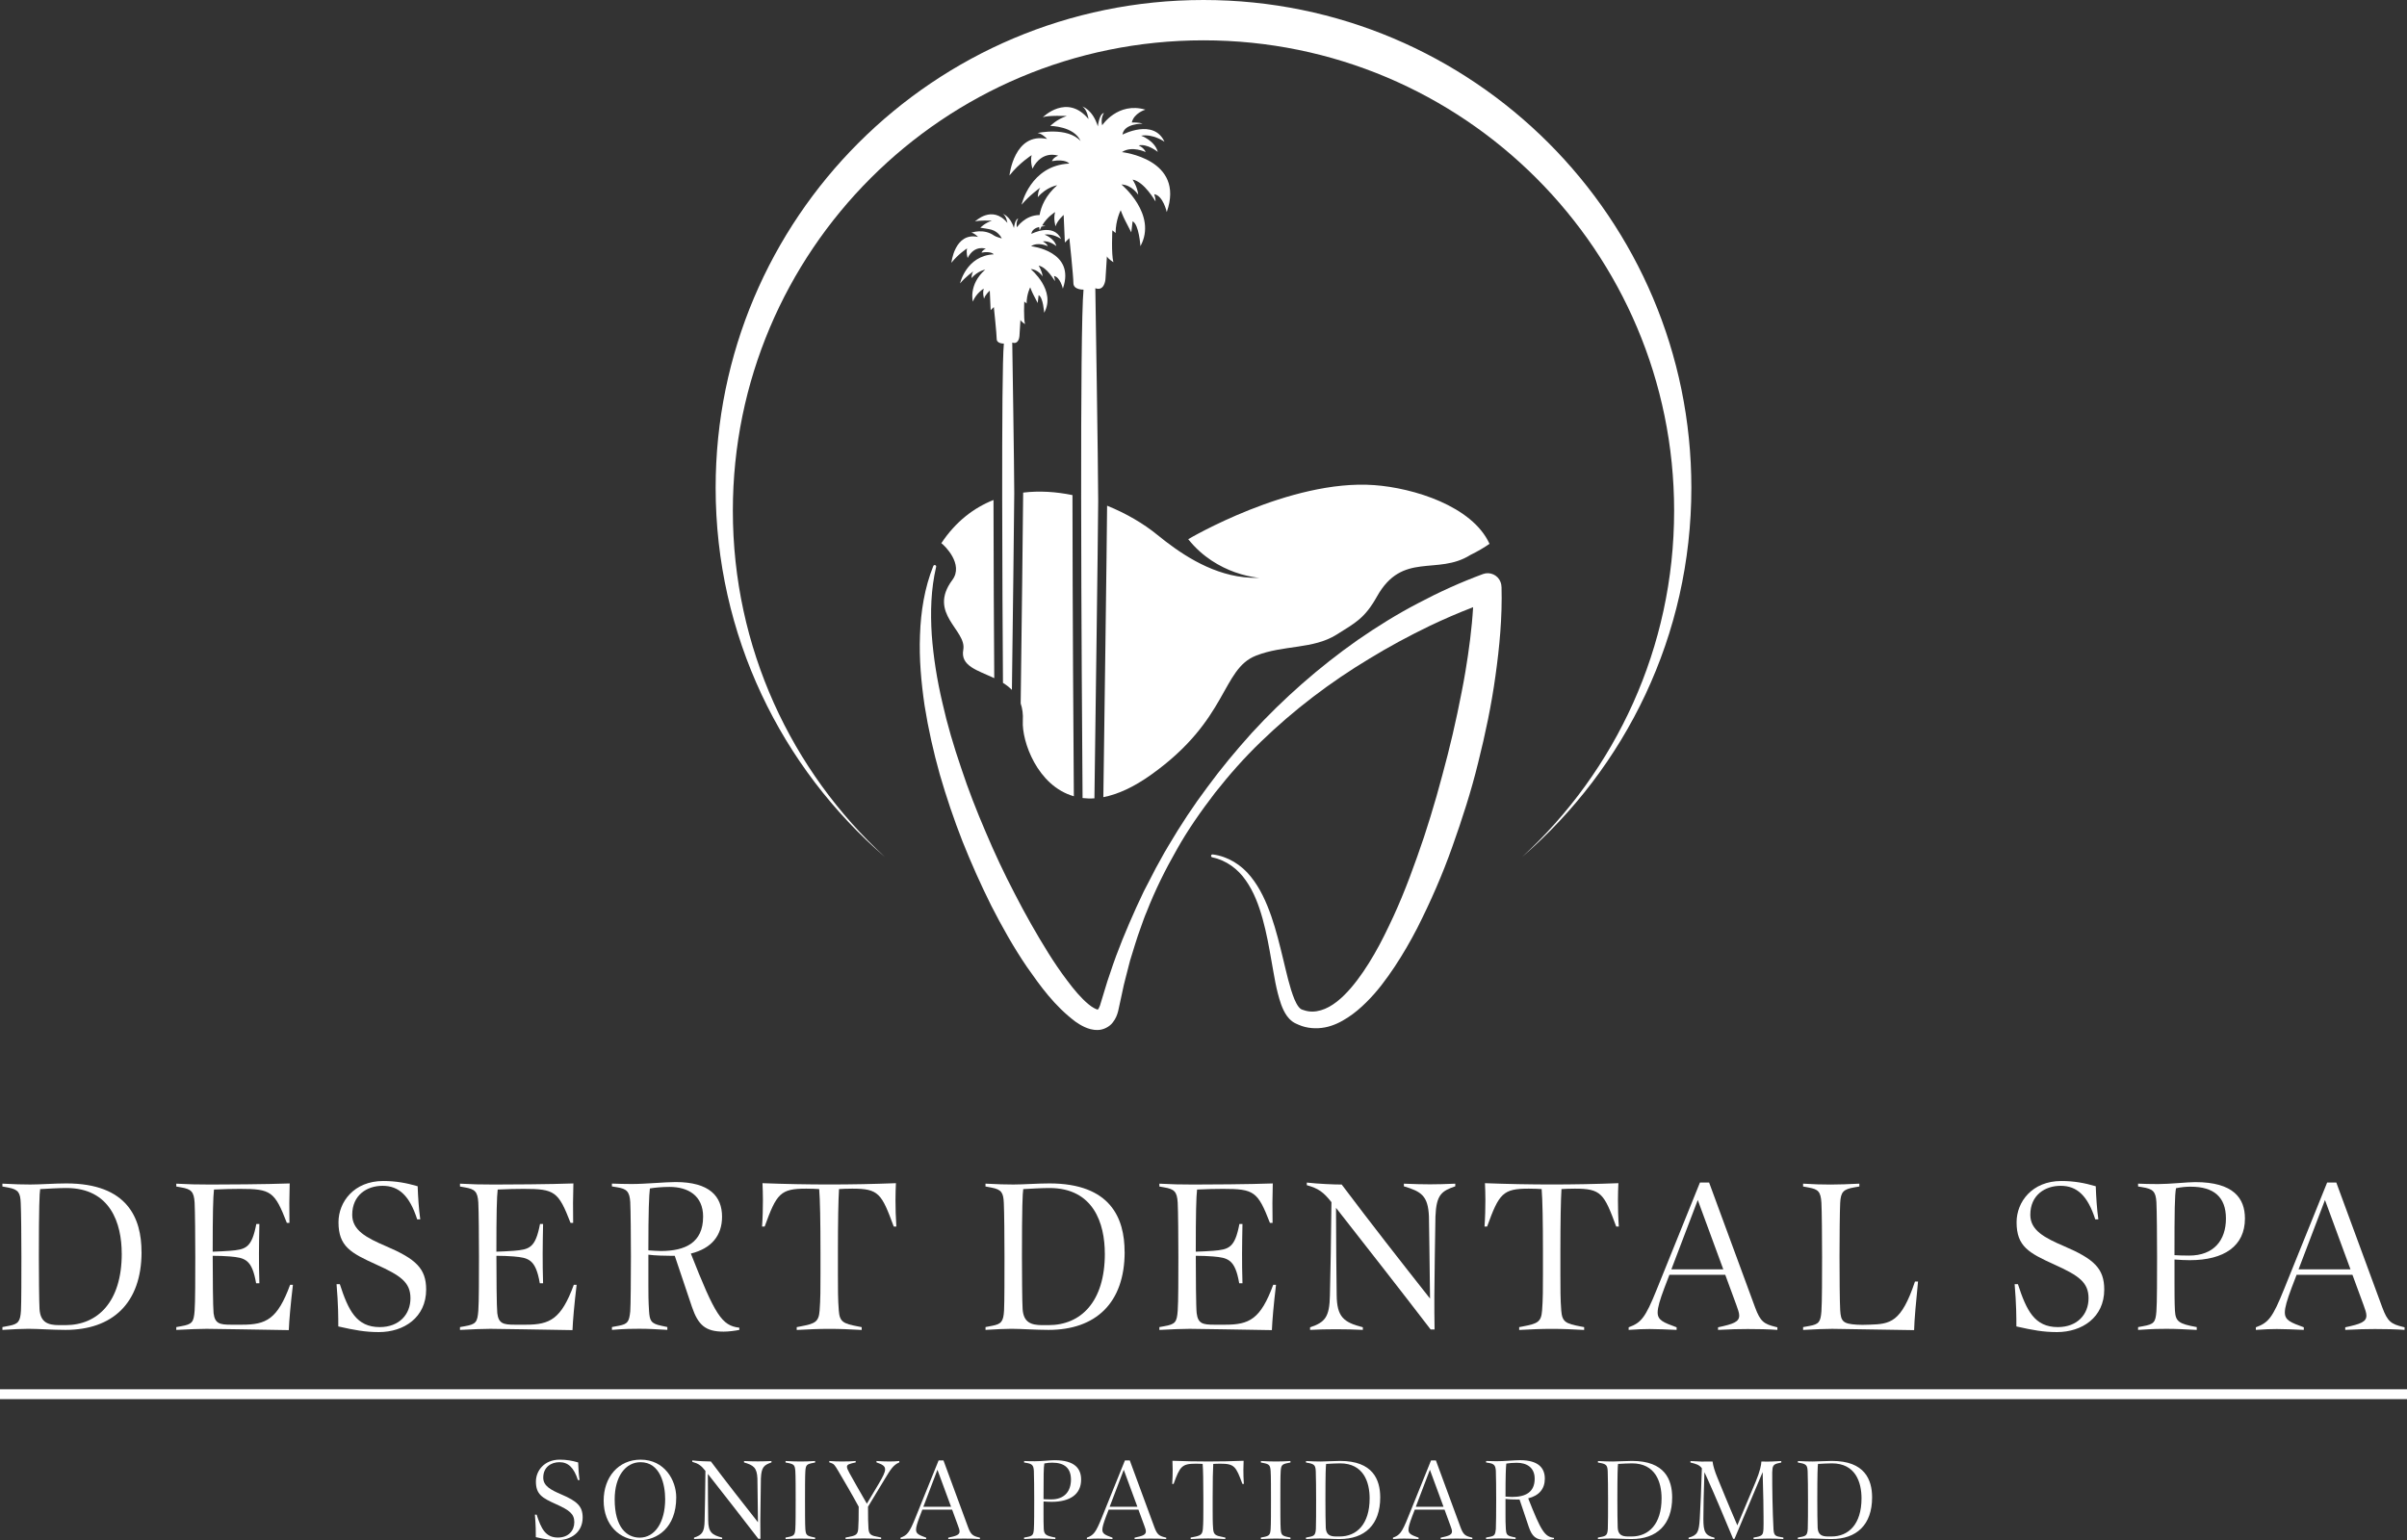 <?xml version="1.0" encoding="UTF-8"?>
<svg id="Layer_2" data-name="Layer 2" xmlns="http://www.w3.org/2000/svg" viewBox="0 0 832.48 532.86">
  <rect x="0" y="0" width="832.48" height="532.86" fill="#333333" stroke="none"/>
  <defs>
    <style>
      .cls-1 {
        fill: #fff;
      }
    </style>
  </defs>
  <g id="Layer_1-2" data-name="Layer 1">
    <g>
      <path class="cls-1" d="M416.24,0c-93.2,0-168.73,75.55-168.73,168.74,0,51.09,22.72,96.82,58.58,127.78-32.35-29.75-52.63-72.4-52.63-119.81,0-89.89,72.88-162.76,162.78-162.76s162.77,72.86,162.77,162.76c0,47.4-20.28,90.04-52.61,119.8,35.85-30.94,58.57-76.69,58.57-127.76C584.97,75.57,509.42,0,416.24,0h0Z"/>
      <g>
        <path class="cls-1" d="M343.6,172.98c-6.8,2.71-13.05,7.45-18.03,14.94,1.03.72,7.87,7.28,3.8,12.74-8.65,11.62,5.05,17.33,3.79,24.13-1.06,5.64,4.92,7.1,10.71,9.83-.11-15.97-.24-39.7-.26-61.63h0Z"/>
        <path class="cls-1" d="M370.92,171.29c-5.62-1.16-11.42-1.55-17.05-.87-.01,6.58-.61,52.33-.86,72.95.58,1.69.88,3.67.74,6.05-.38,7.06,5.02,22.47,17.65,26.06-.13-18.37-.45-63.88-.48-104.18h0Z"/>
        <path class="cls-1" d="M475.28,167.83c-29.16-2.13-64.32,18.71-64.32,18.71,5,6.29,11.14,9.61,16.04,11.39,1.62.58,3.11,1,4.38,1.29,2.53.58,4.16.68,4.16.68-1.82.06-3.61-.02-5.35-.21-12.24-1.38-22.57-8.68-30.01-14.72-4.64-3.79-10.64-7.34-17.28-10.02-.11,14.84-.99,78.43-1.3,100.84,4.85-.94,10.37-3.36,16.6-7.82,26.74-19.09,24.18-36.42,36.2-41.14,9.5-3.74,19.68-2.16,27.81-7.24,6.68-4.18,9.81-5.71,14.03-13.23,8.82-15.73,20.85-7.13,32.31-14.37,1.26-.61,2.46-1.26,3.57-1.91s2.13-1.3,3.04-1.93c-5.96-13.1-26.38-19.35-39.88-20.32h0Z"/>
      </g>
      <path class="cls-1" d="M519.29,203.06v-.17c-.02-.49-.11-1-.3-1.49-.91-2.45-3.64-3.7-6.09-2.8-7.75,2.87-15.23,6.26-22.44,10.09-7.27,3.78-14.2,8.11-20.91,12.74-13.33,9.38-25.6,20.16-36.56,32.09-5.42,6.02-10.6,12.24-15.37,18.74-4.86,6.46-9.29,13.21-13.4,20.17-1.08,1.71-2.02,3.49-3,5.26-.99,1.76-1.97,3.52-2.85,5.33l-2.79,5.38-2.57,5.5c-3.32,7.38-6.46,14.81-9.01,22.62-.7,1.92-1.29,3.85-1.86,5.76l-1.72,5.66c-.23.67-.57,1.22-.75,1.37-.25.15,0-.06-.11-.06-.33,0-1.86-.74-3.09-1.81-2.62-2.16-5.09-5.15-7.35-8.18-2.33-3.06-4.5-6.27-6.57-9.58-4.13-6.62-8-13.47-11.6-20.49-3.65-6.99-7-14.12-10.07-21.41-3.11-7.24-5.99-14.61-8.46-22.1-2.55-7.45-4.8-15.03-6.52-22.71-1.8-7.68-3.06-15.46-3.64-23.31-.5-7.83-.31-15.77,1.51-23.54.07-.25-.06-.5-.3-.59-.26-.12-.56.02-.67.28h0c-3.03,7.53-4.34,15.76-4.61,23.91-.33,8.18.41,16.36,1.59,24.4,1.28,8.07,3.07,16.02,5.27,23.85,2.27,7.82,4.87,15.54,7.83,23.09,3.01,7.56,6.33,14.99,9.96,22.28,3.7,7.24,7.7,14.38,12.33,21.18,4.73,6.74,9.48,13.43,16.78,18.94.95.67,1.99,1.32,3.21,1.88,1.22.53,2.65,1.05,4.54,1,1.89,0,4.1-1.15,5.14-2.58,1.11-1.38,1.57-2.75,1.89-3.97l1.3-5.97c.4-1.98.83-3.93,1.35-5.81l1.47-5.71,1.75-5.66c.56-1.91,1.24-3.77,1.9-5.64.68-1.86,1.29-3.75,2.09-5.56,2.88-7.38,6.42-14.53,10.36-21.42,3.87-6.94,8.48-13.46,13.3-19.76,4.92-6.24,10.17-12.2,15.89-17.69,11.4-11.04,24.08-20.66,37.58-28.76,6.72-4.12,13.66-7.83,20.71-11.25,4.95-2.36,9.97-4.54,15.06-6.49-.43,7.36-1.43,14.8-2.65,22.18-.8,4.85-1.81,9.67-2.8,14.5-1.02,4.82-2.13,9.62-3.35,14.4s-2.52,9.55-3.85,14.3c-1.35,4.74-2.8,9.44-4.34,14.14-3.16,9.33-6.5,18.61-10.59,27.5-2.07,4.43-4.17,8.83-6.6,13-2.41,4.18-5.07,8.19-8.1,11.73-3.01,3.49-6.54,6.6-10.39,7.7-1.89.56-3.85.64-5.76,0-1.25-.38-1.2-.41-1.89-1.15-.55-.69-1.05-1.64-1.49-2.68-1.72-4.26-2.75-9.25-3.94-14.08-1.18-4.89-2.39-9.81-4.06-14.64-1.69-4.81-3.79-9.61-7.08-13.68-3.23-4.09-8.04-7.06-13.16-7.68h-.02c-.26-.05-.51.14-.56.38-.06.28.13.56.39.61,4.83,1,8.91,4.04,11.62,7.99,2.79,3.95,4.51,8.59,5.82,13.31,1.32,4.72,2.2,9.61,3.06,14.54.91,4.92,1.55,9.89,3.34,15.05.48,1.3,1.05,2.61,1.98,3.95.49.67,1.02,1.28,1.9,1.96.89.64,1.56.85,2.23,1.16,2.75,1.21,6.02,1.45,9,.89,3-.56,5.62-1.91,7.97-3.44s4.42-3.32,6.33-5.21c3.85-3.78,6.96-8.01,9.84-12.33,2.87-4.33,5.45-8.8,7.81-13.36,4.63-9.15,8.73-18.51,12.13-28.12,3.4-9.58,6.56-19.27,8.96-29.17,2.47-9.85,4.58-19.83,5.97-29.94,1.42-10.12,2.39-20.33,2.11-30.79l-.03-.03Z"/>
      <path class="cls-1" d="M388.05,52.61c3.41-2.3,8.19,0,8.19,0-.57-1.5-2.43-2.3-2.43-2.3,3.04-.7,6.62,2.24,6.62,2.24-1.05-3.93-5.76-5.61-5.76-5.61,4.15-.71,8.08,2.1,8.08,2.1-3.78-8.15-14.53-2.46-14.53-2.46.49-3.93,6.94-3.79,6.94-3.79-1.04-.49-3.72-.42-3.72-.42.78-3.3,4.71-4.43,4.71-4.43-9.56-2.8-14.96,5.42-14.96,5.42-.63-2.53.62-4.28.62-4.28-1.68.35-2.11,4.64-2.11,4.64-1.82-5.9-5.4-6.89-5.4-6.89,1.75,1.05,2.17,4.36,2.17,4.36-7.43-8.99-15.79-.63-15.79-.63,1.68-.71,8.28-.43,8.28-.43-3.52,1.13-5.7,3.44-5.7,3.44,0,0,8.19.04,10.49,5.25-4.6-5.07-14.89-2.81-14.89-2.81,1.6.18,3.28,2.06,3.28,2.06-11.42-2.43-13.01,12.64-13.01,12.64,3.37-4.31,7.67-7.03,7.67-7.03-.56,2.15.28,4.68.28,4.68,3.37-6.65,8.9-4.49,8.9-4.49-1.78.65-2.16,1.87-2.16,1.87,4.77-.84,5.99.85,5.99.85-13.49.65-16.49,14.24-16.49,14.24,2.72-3.28,6.47-5.91,6.47-5.91-.86,1.21-.86,3.28-.86,3.28,3.08-3.56,6.7-4.11,6.7-4.11-4.04,3.56-5.57,7.37-6.09,10.31-5.02,0-7.82,4.23-7.82,4.23-.44-1.78.44-3.03.44-3.03-1.18.25-1.49,3.28-1.49,3.28-1.28-4.18-3.82-4.87-3.82-4.87,1.24.74,1.55,3.09,1.55,3.09-5.28-6.37-11.19-.46-11.19-.46,1.19-.49,5.86-.3,5.86-.3-2.48.8-4.01,2.44-4.01,2.44,0,0,3.11.46,3.83.68,2.6.74,3.58,3.04,3.58,3.04-.19-.07-2.07-.57-2.64-.99-3.66-2.6-7.9-1-7.9-1,1.13.13,2.32,1.46,2.32,1.46-8.08-1.73-9.21,8.95-9.21,8.95,2.39-3.05,5.43-4.98,5.43-4.98-.4,1.52.2,3.31.2,3.31,2.39-4.69,6.3-3.18,6.3-3.18-1.26.46-1.51,1.33-1.51,1.33,3.37-.6,4.23.59,4.23.59-9.53.46-11.65,10.07-11.65,10.07,1.91-2.32,4.56-4.16,4.56-4.16-.6.86-.6,2.32-.6,2.32,2.19-2.53,4.74-2.93,4.74-2.93-5.86,5.18-4.28,11.04-4.28,11.04,1.2-2.98,3.78-4.47,3.78-4.47-.5,1.59.1,3.48.1,3.48.39-1.4,1.98-2.79,1.98-2.79l.3,6.76,1.1-1.09s.99,9.34.99,11.04,2.48,1.6,2.48,1.6c-.49,4.92-.6,27.64-.58,53.05.02,22.97.16,48.16.27,64.34,1.11.68,2.16,1.49,3.09,2.43.29-21.65.77-60.37.81-67.8v-.61c0-7.96-.69-51.76-.69-51.76,2.04.74,2.44-1.59,2.49-2.24s.34-5.58.34-5.58c.25.6,1.58,1.45,1.58,1.45-.54-2.03-.25-7.81-.25-7.81l.8.64c0-3.18,1.25-5.56,1.25-5.56,0,0,.5,1.39,1.15,2.64.63,1.24,1.44,2.78,1.44,2.78l.32-2.72c1.58.74,1.92,6.1,1.92,6.1,4.24-7.76-4.65-15.11-4.65-15.11,2.53.06,4.11,2.52,4.11,2.52-.2-1.98-1.38-3.71-1.38-3.71,2.84.46,5.63,5.36,5.63,5.36,0-.93-.33-1.79-.33-1.79,2.18.34,3.08,4.38,3.08,4.38,4.58-13.02-11-14.68-11-14.68,2.41-1.63,5.79,0,5.79,0-.39-1.06-1.73-1.63-1.73-1.63,2.16-.49,4.7,1.6,4.7,1.6-.75-2.78-4.08-3.97-4.08-3.97,2.93-.5,5.71,1.49,5.71,1.49-2.68-5.76-10.29-1.74-10.29-1.74.18-1.45,1.48-2.1,2.7-2.41.08.73.19,1.17.19,1.17.19-.48.41-.91.63-1.33.79-.11,1.4-.11,1.4-.11-.28-.13-.72-.21-1.18-.24,1.83-3.09,4.49-4.63,4.49-4.63-.69,2.24.14,4.91.14,4.91.57-1.96,2.81-3.93,2.81-3.93l.42,9.55,1.55-1.54s1.4,13.2,1.4,15.58,3.5,2.25,3.5,2.25c-.66,6.9-.85,37.53-.82,71.82.03,40.63.36,86.42.49,104.08,1.3.15,2.67.2,4.1.1.31-22.59,1.23-89.95,1.3-102.39v-1c0-11.24-.99-73.09-.99-73.09,2.88,1.05,3.44-2.26,3.51-3.16.07-.92.5-7.87.5-7.87.35.84,2.24,2.03,2.24,2.03-.77-2.88-.36-11.03-.36-11.03l1.13.91c0-4.48,1.76-7.87,1.76-7.87,0,0,.71,1.97,1.63,3.73.91,1.76,2.03,3.94,2.03,3.94l.45-3.84c2.23,1.03,2.71,8.6,2.71,8.6,5.99-10.94-6.57-21.34-6.57-21.34,3.57.1,5.81,3.55,5.81,3.55-.28-2.8-1.96-5.24-1.96-5.24,4.01.65,7.95,7.58,7.95,7.58,0-1.31-.47-2.53-.47-2.53,3.09.47,4.35,6.18,4.35,6.18,6.46-18.4-15.54-20.74-15.54-20.74h.06Z"/>
    </g>
    <rect class="cls-1" y="480.64" width="832.48" height="3.41"/>
    <g>
      <path class="cls-1" d="M48.96,433.1c0,17.8-10.11,27-26.32,27-4.53,0-9.43-.38-12.82-.38-1.81,0-5.66.15-8.98.38v-.98l2.34-.45c3.09-.6,3.85-1.43,4.07-5.28.15-2.72.15-12.29.15-18.55s-.08-15.69-.23-18.63c-.15-3.54-.75-4.68-4.3-5.35l-2.04-.38v-.98c4.07.23,7.32.3,9.65.3,3.54,0,8.37-.38,12.44-.38,21.27,0,26.02,12.14,26.02,23.68h.02ZM42.1,433.71c0-10.48-3.92-22.7-19.16-22.7-2.64,0-6.34.23-9.05.38-.23,1.43-.45,6.03-.45,23.38,0,5.28.08,15.91.23,18.1.3,4.6,2.87,5.58,6.79,5.58h2.19c11.09,0,19.46-7.99,19.46-24.74h-.01Z"/>
      <path class="cls-1" d="M101.31,444.49c-.83,6.94-1.28,12.22-1.43,15.69-9.88-.15-25.49-.45-28.43-.45-1.89,0-6.64.15-10.48.38v-.98l1.66-.3c3.85-.68,4.37-1.36,4.68-5.35.23-2.79.23-12.44.23-18.63s-.08-15.91-.23-18.78c-.23-3.85-1.21-4.68-4.68-5.28l-1.66-.3v-.98c4.07.23,7.24.3,11.77.3s19.31-.07,27.45-.38c-.15,5.2-.15,8.22-.08,13.65h-.9c-4.22-10.86-5.43-11.77-16.22-11.77-1.89,0-6.18.07-8.98.23-.3,2.56-.45,8.3-.45,21.5,1.81-.08,4.37-.15,5.96-.3,5.51-.45,7.54-.98,9.13-9.28h1.06c-.15,7.17-.23,13.27,0,20.51h-1.13c-1.43-8.37-3.92-8.82-9.05-9.28-1.51-.15-4.22-.23-5.96-.23v.38c0,6.26.08,17.5.3,19.46.45,3.62,2.11,4,6.03,4h3.85c8.3,0,12.22-1.89,16.59-13.8h.98-.01Z"/>
      <path class="cls-1" d="M117,458.9c0-3.09,0-7.54-.6-14.63h1.13c2.94,9.05,5.73,14.86,13.8,14.86,6.79,0,10.63-4.45,10.63-9.96s-3.32-7.84-11.84-11.69c-8.82-4-13.05-6.26-13.05-14.63,0-7.01,5.35-14.26,15.46-14.26,4.45,0,8.07.68,11.92,1.81.15,3.92.38,7.62.9,11.46h-1.06c-2.64-8.22-6.34-11.61-11.99-11.61-5.35,0-10.48,3.17-10.48,10.03,0,5.35,4.83,7.92,11.69,10.86,10.41,4.45,13.88,7.77,13.88,15.01,0,9.65-7.69,14.71-16.37,14.71-4.68,0-8.37-.68-14.03-1.96h0Z"/>
      <path class="cls-1" d="M199.43,444.49c-.83,6.94-1.28,12.22-1.43,15.69-9.88-.15-25.49-.45-28.43-.45-1.89,0-6.64.15-10.48.38v-.98l1.66-.3c3.85-.68,4.37-1.36,4.68-5.35.23-2.79.23-12.44.23-18.63s-.08-15.91-.23-18.78c-.23-3.85-1.21-4.68-4.68-5.28l-1.66-.3v-.98c4.07.23,7.24.3,11.77.3s19.31-.07,27.45-.38c-.15,5.2-.15,8.22-.08,13.65h-.9c-4.22-10.86-5.43-11.77-16.22-11.77-1.89,0-6.18.07-8.98.23-.3,2.56-.45,8.3-.45,21.5,1.81-.08,4.37-.15,5.96-.3,5.51-.45,7.54-.98,9.13-9.28h1.06c-.15,7.17-.23,13.27,0,20.51h-1.13c-1.43-8.37-3.92-8.82-9.05-9.28-1.51-.15-4.22-.23-5.96-.23v.38c0,6.26.08,17.5.3,19.46.45,3.62,2.11,4,6.03,4h3.85c8.3,0,12.22-1.89,16.59-13.8h.98-.01Z"/>
      <path class="cls-1" d="M255.7,459.35v.75c-1.43.3-3.7.6-5.43.6-6.34,0-8.82-2.34-10.94-8.52l-5.96-17.72h-1.58c-1.66,0-5.28-.07-7.54-.38v10.63c0,2.71,0,5.35.23,8.9.23,3.24.6,4.3,4.22,5.05l2.11.45v.98c-4.3-.23-6.18-.38-9.73-.38-2.11,0-4.75,0-9.43.38v-.98l2.41-.45c3.09-.6,3.54-1.43,3.92-4.98.15-1.43.23-12.67.23-18.86s-.08-16.06-.23-18.93c-.23-3.7-1.28-4.6-4.53-5.13l-1.81-.3v-.98c1.66.08,5.2.15,6.79.15,4.9,0,11.54-.68,15.24-.68,11.77,0,16.06,4.98,16.06,11.99,0,6.56-3.7,11.01-10.79,12.75,8.37,21.27,10.71,24.96,16.74,25.64l.02.02ZM243.18,420.96c0-7.39-5.28-10.33-11.62-10.33-2.56,0-4.98.23-6.79.53-.3,2.41-.53,7.77-.53,21.42,1.51.08,2.94.23,4.3.23,8.52,0,14.63-2.94,14.63-11.84h.01Z"/>
      <path class="cls-1" d="M310.01,424.35h-.9c-4.22-11.46-5.2-13.12-14.33-13.12-2.04,0-3.39.08-4.6.15-.23,3.62-.38,11.16-.38,21.95v7.47c0,4.75,0,8.9.3,12.6.3,4,1.58,4.52,6.71,5.51l1.21.23v.98c-4.3-.23-7.47-.38-11.16-.38s-7.01.15-11.31.38v-.98l1.21-.23c5.13-.98,6.41-1.51,6.71-5.51.3-3.7.3-7.84.3-12.6v-7.47c0-10.71-.15-18.4-.45-21.95-1.13-.07-2.49-.15-4.45-.15-8.98,0-10.26,1.66-14.41,13.12h-.9c.23-3.24.3-6.34.3-9.2,0-2.11-.08-4-.15-5.81,7.62.3,15.84.45,23.15.45s15.39-.15,23-.45c-.08,1.81-.15,3.7-.15,5.81,0,2.87.08,5.96.3,9.2h0Z"/>
      <path class="cls-1" d="M388.97,433.1c0,17.8-10.11,27-26.32,27-4.52,0-9.43-.38-12.82-.38-1.81,0-5.66.15-8.98.38v-.98l2.34-.45c3.09-.6,3.85-1.43,4.07-5.28.15-2.72.15-12.29.15-18.55s-.08-15.69-.23-18.63c-.15-3.54-.75-4.68-4.3-5.35l-2.04-.38v-.98c4.07.23,7.32.3,9.65.3,3.54,0,8.37-.38,12.44-.38,21.27,0,26.02,12.14,26.02,23.68h.02ZM382.11,433.71c0-10.48-3.92-22.7-19.16-22.7-2.64,0-6.34.23-9.05.38-.23,1.43-.45,6.03-.45,23.38,0,5.28.07,15.91.23,18.1.3,4.6,2.87,5.58,6.79,5.58h2.19c11.09,0,19.46-7.99,19.46-24.74h-.01Z"/>
      <path class="cls-1" d="M441.32,444.49c-.83,6.94-1.28,12.22-1.43,15.69-9.88-.15-25.49-.45-28.43-.45-1.89,0-6.64.15-10.48.38v-.98l1.66-.3c3.85-.68,4.38-1.36,4.68-5.35.23-2.79.23-12.44.23-18.63s-.08-15.91-.23-18.78c-.23-3.85-1.21-4.68-4.68-5.28l-1.66-.3v-.98c4.07.23,7.24.3,11.77.3s19.31-.07,27.45-.38c-.15,5.2-.15,8.22-.07,13.65h-.91c-4.22-10.86-5.43-11.77-16.22-11.77-1.89,0-6.19.07-8.98.23-.3,2.56-.45,8.3-.45,21.5,1.81-.08,4.37-.15,5.96-.3,5.51-.45,7.54-.98,9.13-9.28h1.06c-.15,7.17-.23,13.27,0,20.51h-1.13c-1.43-8.37-3.92-8.82-9.05-9.28-1.51-.15-4.22-.23-5.96-.23v.38c0,6.26.07,17.5.3,19.46.45,3.62,2.11,4,6.03,4h3.85c8.3,0,12.22-1.89,16.59-13.8h.98,0Z"/>
      <path class="cls-1" d="M503.32,409.5v.91c-4.68,1.66-6.56,2.79-6.86,10.48-.07,1.81-.38,24.96-.38,27.45,0,4.07,0,7.54.08,11.61h-1.36c-10.94-14.26-22.1-28.51-32.73-42.08,0,13.27.15,21.5.23,30.17.08,7.62,2.41,9.43,9.05,11.16v.9c-5.81-.3-12.9-.3-18.25,0v-.9c5.2-1.73,6.71-3.55,6.86-11.01.23-9.43.38-17.95.53-32.28-2.79-3.54-4.52-4.75-8.52-5.88v-.9c4,.45,9.35.68,12.07.68,10.56,14.03,19.84,25.87,30.55,39.45-.15-10.26-.3-26.7-.38-28.36-.3-7.24-2.64-8.67-8.67-10.48v-.91c7.39.3,10.71.3,17.8,0h-.02Z"/>
      <path class="cls-1" d="M559.88,424.35h-.9c-4.22-11.46-5.21-13.12-14.33-13.12-2.04,0-3.39.08-4.6.15-.23,3.62-.38,11.16-.38,21.95v7.47c0,4.75,0,8.9.3,12.6.3,4,1.58,4.52,6.71,5.51l1.21.23v.98c-4.3-.23-7.47-.38-11.16-.38s-7.01.15-11.31.38v-.98l1.21-.23c5.13-.98,6.41-1.51,6.71-5.51.3-3.7.3-7.84.3-12.6v-7.47c0-10.71-.15-18.4-.45-21.95-1.13-.07-2.49-.15-4.45-.15-8.98,0-10.26,1.66-14.41,13.12h-.9c.23-3.24.3-6.34.3-9.2,0-2.11-.07-4-.15-5.81,7.62.3,15.84.45,23.15.45s15.39-.15,23-.45c-.08,1.81-.15,3.7-.15,5.81,0,2.87.07,5.96.3,9.2Z"/>
      <path class="cls-1" d="M614.72,459.2v.9c-3.09-.23-6.56-.3-10.26-.3-2.94,0-6.11.08-10.26.3v-.9c5.35-1.13,7.32-1.89,7.32-4.07,0-.9-.45-2.19-.98-3.62l-3.85-10.48h-19.31l-1.73,4.52c-1.58,4.22-2.34,6.79-2.34,8.52,0,2.72,2.04,3.47,6.56,5.13v.9c-3.24-.15-6.79-.3-9.35-.3-1.58,0-4.53.08-7.24.3v-.9c4.3-1.58,5.73-3.17,9.73-13.12l14.93-36.96h3.17l15.91,43.22c1.81,4.9,3.09,5.73,7.09,6.71l.6.15h.01ZM596.01,439.14l-8.82-23.98-9.13,23.98h17.95Z"/>
      <path class="cls-1" d="M633.73,459.73c-1.89,0-6.56.15-10.11.38v-.98l2.11-.38c3.39-.6,3.92-1.43,4.22-5.05.23-3.09.23-12.67.23-18.86s-.08-16.06-.23-18.7c-.23-4-1.21-4.68-4.3-5.28l-2.04-.38v-.98c7.24.45,11.77.38,19.46,0v.98l-1.73.3c-3.85.68-4.68,1.58-4.9,5.35-.15,2.79-.23,12.37-.23,18.63s.07,15.91.23,18.48c.23,3.92.98,4.75,5.73,5.05,1.28.08,2.41.08,4.45,0,7.09-.23,10.94-.68,15.69-14.93h1.06c-.68,6.79-1.28,13.2-1.36,16.82l-28.28-.45h0Z"/>
      <path class="cls-1" d="M697.38,458.9c0-3.09,0-7.54-.6-14.63h1.13c2.94,9.05,5.73,14.86,13.8,14.86,6.79,0,10.63-4.45,10.63-9.96s-3.32-7.84-11.84-11.69c-8.82-4-13.05-6.26-13.05-14.63,0-7.01,5.35-14.26,15.46-14.26,4.45,0,8.07.68,11.92,1.81.15,3.92.38,7.62.9,11.46h-1.06c-2.64-8.22-6.34-11.61-11.99-11.61-5.36,0-10.48,3.17-10.48,10.03,0,5.35,4.83,7.92,11.69,10.86,10.41,4.45,13.88,7.77,13.88,15.01,0,9.65-7.69,14.71-16.37,14.71-4.68,0-8.37-.68-14.03-1.96h0Z"/>
      <path class="cls-1" d="M752.07,436.87v7.17c0,2.34,0,6.86.15,9.43.23,3.7,1.28,4.53,7.54,5.66v.98c-4.83-.23-6.79-.38-10.56-.38-2.11,0-4.22,0-9.73.38v-.98l1.66-.3c3.85-.68,4.38-1.36,4.68-5.13.23-2.79.23-12.6.23-18.86s-.08-16.06-.23-18.93c-.23-3.77-1.21-4.6-4.98-5.2l-1.36-.23v-.98c2.04.08,3.85.15,6.94.15,4.07,0,10.11-.68,12.82-.68,13.35,0,17.2,5.66,17.2,12.6,0,9.5-7.17,14.41-19.08,14.41-1.43,0-3.32-.08-5.28-.23v1.13h0ZM757.72,410.55c-1.66,0-3.32.15-5.13.53-.45,2.56-.53,7.62-.53,23.16,1.36.07,2.56.15,5.05.15,8.6,0,12.75-5.35,12.75-12.82s-4.22-11.01-12.14-11.01h0Z"/>
      <path class="cls-1" d="M831.64,459.2v.9c-3.09-.23-6.56-.3-10.26-.3-2.94,0-6.11.08-10.26.3v-.9c5.35-1.13,7.32-1.89,7.32-4.07,0-.9-.45-2.19-.98-3.62l-3.85-10.48h-19.31l-1.73,4.52c-1.58,4.22-2.34,6.79-2.34,8.52,0,2.72,2.04,3.47,6.56,5.13v.9c-3.24-.15-6.79-.3-9.35-.3-1.58,0-4.53.08-7.24.3v-.9c4.3-1.58,5.73-3.17,9.73-13.12l14.93-36.96h3.17l15.91,43.22c1.81,4.9,3.09,5.73,7.09,6.71l.6.15h.01ZM812.93,439.14l-8.82-23.98-9.13,23.98h17.95Z"/>
    </g>
    <g>
      <path class="cls-1" d="M185.32,531.82c0-1.65,0-4.02-.32-7.8h.6c1.57,4.83,3.06,7.92,7.36,7.92,3.62,0,5.67-2.37,5.67-5.31s-1.77-4.18-6.32-6.24c-4.71-2.13-6.96-3.34-6.96-7.8,0-3.74,2.86-7.6,8.25-7.6,2.37,0,4.3.36,6.36.96.08,2.09.2,4.06.48,6.11h-.56c-1.41-4.38-3.38-6.19-6.4-6.19-2.86,0-5.59,1.69-5.59,5.35,0,2.86,2.57,4.22,6.23,5.79,5.55,2.37,7.4,4.14,7.4,8,0,5.15-4.1,7.84-8.73,7.84-2.49,0-4.46-.36-7.48-1.05v.02Z"/>
      <path class="cls-1" d="M208.78,519.19c0-8.17,5.11-14.2,12.79-14.2,8.21,0,12.31,7.04,12.31,13.07,0,10.58-6.72,14.8-12.63,14.8-6.96,0-12.47-5.31-12.47-13.68h0ZM230.05,518.66c0-5.07-1.65-12.79-8.53-12.79-5.19,0-8.93,4.95-8.93,12.87,0,9.69,4.18,13.23,8.65,13.23,5.27,0,8.81-5.31,8.81-13.31Z"/>
      <path class="cls-1" d="M266.82,505.47v.48c-2.49.89-3.5,1.49-3.66,5.59-.04.97-.2,13.31-.2,14.64,0,2.17,0,4.02.04,6.19h-.72c-5.83-7.6-11.79-15.2-17.46-22.44,0,7.08.08,11.46.12,16.09.04,4.06,1.29,5.03,4.83,5.95v.48c-3.1-.16-6.88-.16-9.73,0v-.48c2.78-.92,3.58-1.89,3.66-5.87.12-5.03.2-9.57.28-17.22-1.49-1.89-2.41-2.53-4.55-3.14v-.48c2.13.24,4.99.36,6.44.36,5.63,7.48,10.58,13.8,16.29,21.04-.08-5.47-.16-14.24-.2-15.12-.16-3.86-1.41-4.63-4.63-5.59v-.48c3.94.16,5.71.16,9.49,0h0Z"/>
      <path class="cls-1" d="M271.69,531.94l.85-.16c2.09-.4,2.37-.76,2.53-2.78.12-1.49.12-6.64.12-10.02s0-8.57-.12-10.06c-.16-2.01-.44-2.37-2.53-2.78l-.85-.16v-.52c3.9.2,6.15.24,10.22,0v.52l-.8.16c-2.13.4-2.41.76-2.57,2.78-.12,1.49-.12,6.64-.12,10.06s0,8.53.12,10.02c.16,2.01.44,2.33,2.57,2.78l.8.16v.52c-4.06-.24-6.27-.2-10.22,0v-.52Z"/>
      <path class="cls-1" d="M311.03,505.47v.48c-2.05.84-3.02,2.41-5.03,5.75l-5.79,9.57c0,3.34.04,6.31.16,7.6.2,2.13.89,2.41,3.74,2.94l.64.12v.52c-2.37-.12-4.1-.2-6.11-.2s-3.82.08-6.19.2v-.52l.64-.12c2.86-.52,3.58-.8,3.74-2.94.12-1.33.16-4.26.16-7.6-2.25-4.18-5.47-9.65-7.04-12.31-1.21-2.05-1.49-2.49-2.61-2.86l-.52-.16v-.48c1.65.12,2.86.16,4.34.16,2.01,0,2.94-.04,4.79-.16v.48c-2.13.48-3.02.68-3.02,1.53,0,.44.28,1.13.93,2.29,1.21,2.13,3.34,5.99,5.95,10.46l4.1-6.88c1.45-2.45,2.21-3.94,2.21-4.99,0-1.17-.97-1.73-2.98-2.41v-.48c2.21.12,3.14.16,4.5.16,1.01,0,2.37-.04,3.38-.16h0Z"/>
      <path class="cls-1" d="M338.91,531.98v.48c-1.65-.12-3.5-.16-5.47-.16-1.57,0-3.26.04-5.47.16v-.48c2.86-.6,3.9-1.01,3.9-2.17,0-.48-.24-1.17-.52-1.93l-2.05-5.59h-10.3l-.93,2.41c-.84,2.25-1.25,3.62-1.25,4.54,0,1.45,1.09,1.85,3.5,2.74v.48c-1.73-.08-3.62-.16-4.99-.16-.84,0-2.41.04-3.86.16v-.48c2.29-.84,3.06-1.69,5.19-7l7.96-19.71h1.69l8.49,23.05c.96,2.61,1.65,3.06,3.78,3.58l.32.08h0ZM328.93,521.28l-4.71-12.79-4.87,12.79h9.58Z"/>
      <path class="cls-1" d="M360.91,520.07v3.82c0,1.25,0,3.66.08,5.03.12,1.97.68,2.41,4.02,3.02v.52c-2.57-.12-3.62-.2-5.63-.2-1.13,0-2.25,0-5.19.2v-.52l.89-.16c2.05-.36,2.33-.72,2.49-2.74.12-1.49.12-6.72.12-10.06s-.04-8.57-.12-10.1c-.12-2.01-.64-2.45-2.65-2.78l-.72-.12v-.52c1.09.04,2.05.08,3.7.08,2.17,0,5.39-.36,6.84-.36,7.12,0,9.17,3.02,9.17,6.72,0,5.07-3.82,7.68-10.18,7.68-.76,0-1.77-.04-2.81-.12v.6h-.01ZM363.93,506.03c-.89,0-1.77.08-2.74.28-.24,1.37-.28,4.06-.28,12.35.72.04,1.37.08,2.69.08,4.59,0,6.8-2.86,6.8-6.84s-2.25-5.87-6.48-5.87h.01Z"/>
      <path class="cls-1" d="M403.35,531.98v.48c-1.65-.12-3.5-.16-5.47-.16-1.57,0-3.26.04-5.47.16v-.48c2.86-.6,3.9-1.01,3.9-2.17,0-.48-.24-1.17-.52-1.93l-2.05-5.59h-10.3l-.93,2.41c-.84,2.25-1.25,3.62-1.25,4.54,0,1.45,1.09,1.85,3.5,2.74v.48c-1.73-.08-3.62-.16-4.99-.16-.84,0-2.41.04-3.86.16v-.48c2.29-.84,3.06-1.69,5.19-7l7.96-19.71h1.69l8.49,23.05c.96,2.61,1.65,3.06,3.78,3.58l.32.08h0ZM393.37,521.28l-4.71-12.79-4.87,12.79h9.58Z"/>
      <path class="cls-1" d="M430.18,513.39h-.48c-2.25-6.11-2.78-7-7.64-7-1.09,0-1.81.04-2.45.08-.12,1.93-.2,5.95-.2,11.71v3.98c0,2.53,0,4.75.16,6.72.16,2.13.84,2.41,3.58,2.94l.64.12v.52c-2.29-.12-3.98-.2-5.95-.2s-3.74.08-6.03.2v-.52l.64-.12c2.74-.52,3.42-.8,3.58-2.94.16-1.97.16-4.18.16-6.72v-3.98c0-5.71-.08-9.81-.24-11.71-.6-.04-1.33-.08-2.37-.08-4.79,0-5.47.89-7.68,7h-.48c.12-1.73.16-3.38.16-4.91,0-1.13-.04-2.13-.08-3.1,4.06.16,8.45.24,12.35.24s8.21-.08,12.27-.24c-.04.97-.08,1.97-.08,3.1,0,1.53.04,3.18.16,4.91h-.02Z"/>
      <path class="cls-1" d="M436.09,531.94l.84-.16c2.09-.4,2.37-.76,2.53-2.78.12-1.49.12-6.64.12-10.02s0-8.57-.12-10.06c-.16-2.01-.44-2.37-2.53-2.78l-.84-.16v-.52c3.9.2,6.15.24,10.22,0v.52l-.8.16c-2.13.4-2.41.76-2.57,2.78-.12,1.49-.12,6.64-.12,10.06s0,8.53.12,10.02c.16,2.01.44,2.33,2.57,2.78l.8.16v.52c-4.06-.24-6.27-.2-10.22,0v-.52Z"/>
      <path class="cls-1" d="M477.36,518.06c0,9.49-5.39,14.4-14.04,14.4-2.41,0-5.03-.2-6.84-.2-.97,0-3.02.08-4.79.2v-.52l1.25-.24c1.65-.32,2.05-.76,2.17-2.82.08-1.45.08-6.56.08-9.89s-.04-8.37-.12-9.94c-.08-1.89-.4-2.49-2.29-2.86l-1.09-.2v-.52c2.17.12,3.9.16,5.15.16,1.89,0,4.46-.2,6.64-.2,11.34,0,13.88,6.48,13.88,12.63h0ZM473.7,518.38c0-5.59-2.09-12.11-10.22-12.11-1.41,0-3.38.12-4.83.2-.12.76-.24,3.22-.24,12.47,0,2.82.04,8.49.12,9.65.16,2.45,1.53,2.98,3.62,2.98h1.17c5.91,0,10.38-4.26,10.38-13.19Z"/>
      <path class="cls-1" d="M509.22,531.98v.48c-1.65-.12-3.5-.16-5.47-.16-1.57,0-3.26.04-5.47.16v-.48c2.86-.6,3.9-1.01,3.9-2.17,0-.48-.24-1.17-.52-1.93l-2.05-5.59h-10.3l-.93,2.41c-.84,2.25-1.25,3.62-1.25,4.54,0,1.45,1.09,1.85,3.5,2.74v.48c-1.73-.08-3.62-.16-4.99-.16-.84,0-2.41.04-3.86.16v-.48c2.29-.84,3.06-1.69,5.19-7l7.96-19.71h1.69l8.49,23.05c.96,2.61,1.65,3.06,3.78,3.58l.32.08h0ZM499.25,521.28l-4.71-12.79-4.87,12.79h9.58Z"/>
      <path class="cls-1" d="M537.46,532.06v.4c-.76.16-1.97.32-2.9.32-3.38,0-4.71-1.25-5.83-4.55l-3.18-9.45h-.84c-.89,0-2.81-.04-4.02-.2v5.67c0,1.45,0,2.86.12,4.75.12,1.73.32,2.29,2.25,2.69l1.13.24v.52c-2.29-.12-3.3-.2-5.19-.2-1.13,0-2.53,0-5.03.2v-.52l1.29-.24c1.65-.32,1.89-.76,2.09-2.66.08-.76.12-6.76.12-10.06s-.04-8.57-.12-10.1c-.12-1.97-.68-2.45-2.41-2.74l-.96-.16v-.52c.89.04,2.78.08,3.62.08,2.61,0,6.15-.36,8.12-.36,6.28,0,8.57,2.66,8.57,6.4,0,3.5-1.97,5.87-5.75,6.8,4.46,11.34,5.71,13.31,8.93,13.68h0ZM530.78,511.58c0-3.94-2.82-5.51-6.19-5.51-1.37,0-2.66.12-3.62.28-.16,1.29-.28,4.14-.28,11.42.8.04,1.57.12,2.29.12,4.55,0,7.8-1.57,7.8-6.31h0Z"/>
      <path class="cls-1" d="M578.33,518.06c0,9.49-5.39,14.4-14.04,14.4-2.41,0-5.03-.2-6.84-.2-.97,0-3.02.08-4.79.2v-.52l1.25-.24c1.65-.32,2.05-.76,2.17-2.82.08-1.45.08-6.56.08-9.89s-.04-8.37-.12-9.94c-.08-1.89-.4-2.49-2.29-2.86l-1.09-.2v-.52c2.17.12,3.9.16,5.15.16,1.89,0,4.46-.2,6.64-.2,11.34,0,13.88,6.48,13.88,12.63h0ZM574.67,518.38c0-5.59-2.09-12.11-10.22-12.11-1.41,0-3.38.12-4.83.2-.12.76-.24,3.22-.24,12.47,0,2.82.04,8.49.12,9.65.16,2.45,1.53,2.98,3.62,2.98h1.17c5.91,0,10.38-4.26,10.38-13.19Z"/>
      <path class="cls-1" d="M616.79,531.94v.52c-3.82-.24-6.31-.2-10.3,0v-.52c3.06-.48,3.3-.84,3.42-3.02.08-1.49,0-6.64-.04-9.94-.04-2.78-.16-7.36-.24-9.69l-9.73,23.09h-.48c-3.06-7.28-6.07-14.6-9.29-21.68l-.64-1.37c-.24,7.36-.36,11.75-.36,16.21s.64,5.67,3.82,6.44v.48c-3.34-.16-6.19-.16-8.93,0v-.48c3.1-.84,3.58-1.97,3.86-6.56.28-4.71.48-9.57.72-17.46-.92-1.21-1.93-1.49-3.94-1.97v-.52c3.22.2,4.39.24,7.64.16.16,1.45.8,3.5,1.69,5.63,1.13,2.74,3.74,9.21,6.88,16.45l6.31-15c1.57-3.74,1.97-5.95,2.01-7.08,2.66.08,4.3,0,6.88-.16v.52l-.92.2c-1.93.4-2.13,1.04-2.21,3.18-.04,1.17.04,7.12.08,9.33.04,2.61.24,8.73.36,10.38.16,2.37.76,2.41,3.18,2.82l.24.04h-.01Z"/>
      <path class="cls-1" d="M647.48,518.06c0,9.49-5.39,14.4-14.04,14.4-2.41,0-5.03-.2-6.84-.2-.97,0-3.02.08-4.79.2v-.52l1.25-.24c1.65-.32,2.05-.76,2.17-2.82.08-1.45.08-6.56.08-9.89s-.04-8.37-.12-9.94c-.08-1.89-.4-2.49-2.29-2.86l-1.09-.2v-.52c2.17.12,3.9.16,5.15.16,1.89,0,4.46-.2,6.64-.2,11.34,0,13.88,6.48,13.88,12.63h0ZM643.82,518.38c0-5.59-2.09-12.11-10.22-12.11-1.41,0-3.38.12-4.83.2-.12.76-.24,3.22-.24,12.47,0,2.82.04,8.49.12,9.65.16,2.45,1.53,2.98,3.62,2.98h1.17c5.91,0,10.38-4.26,10.38-13.19Z"/>
    </g>
  </g>
</svg>